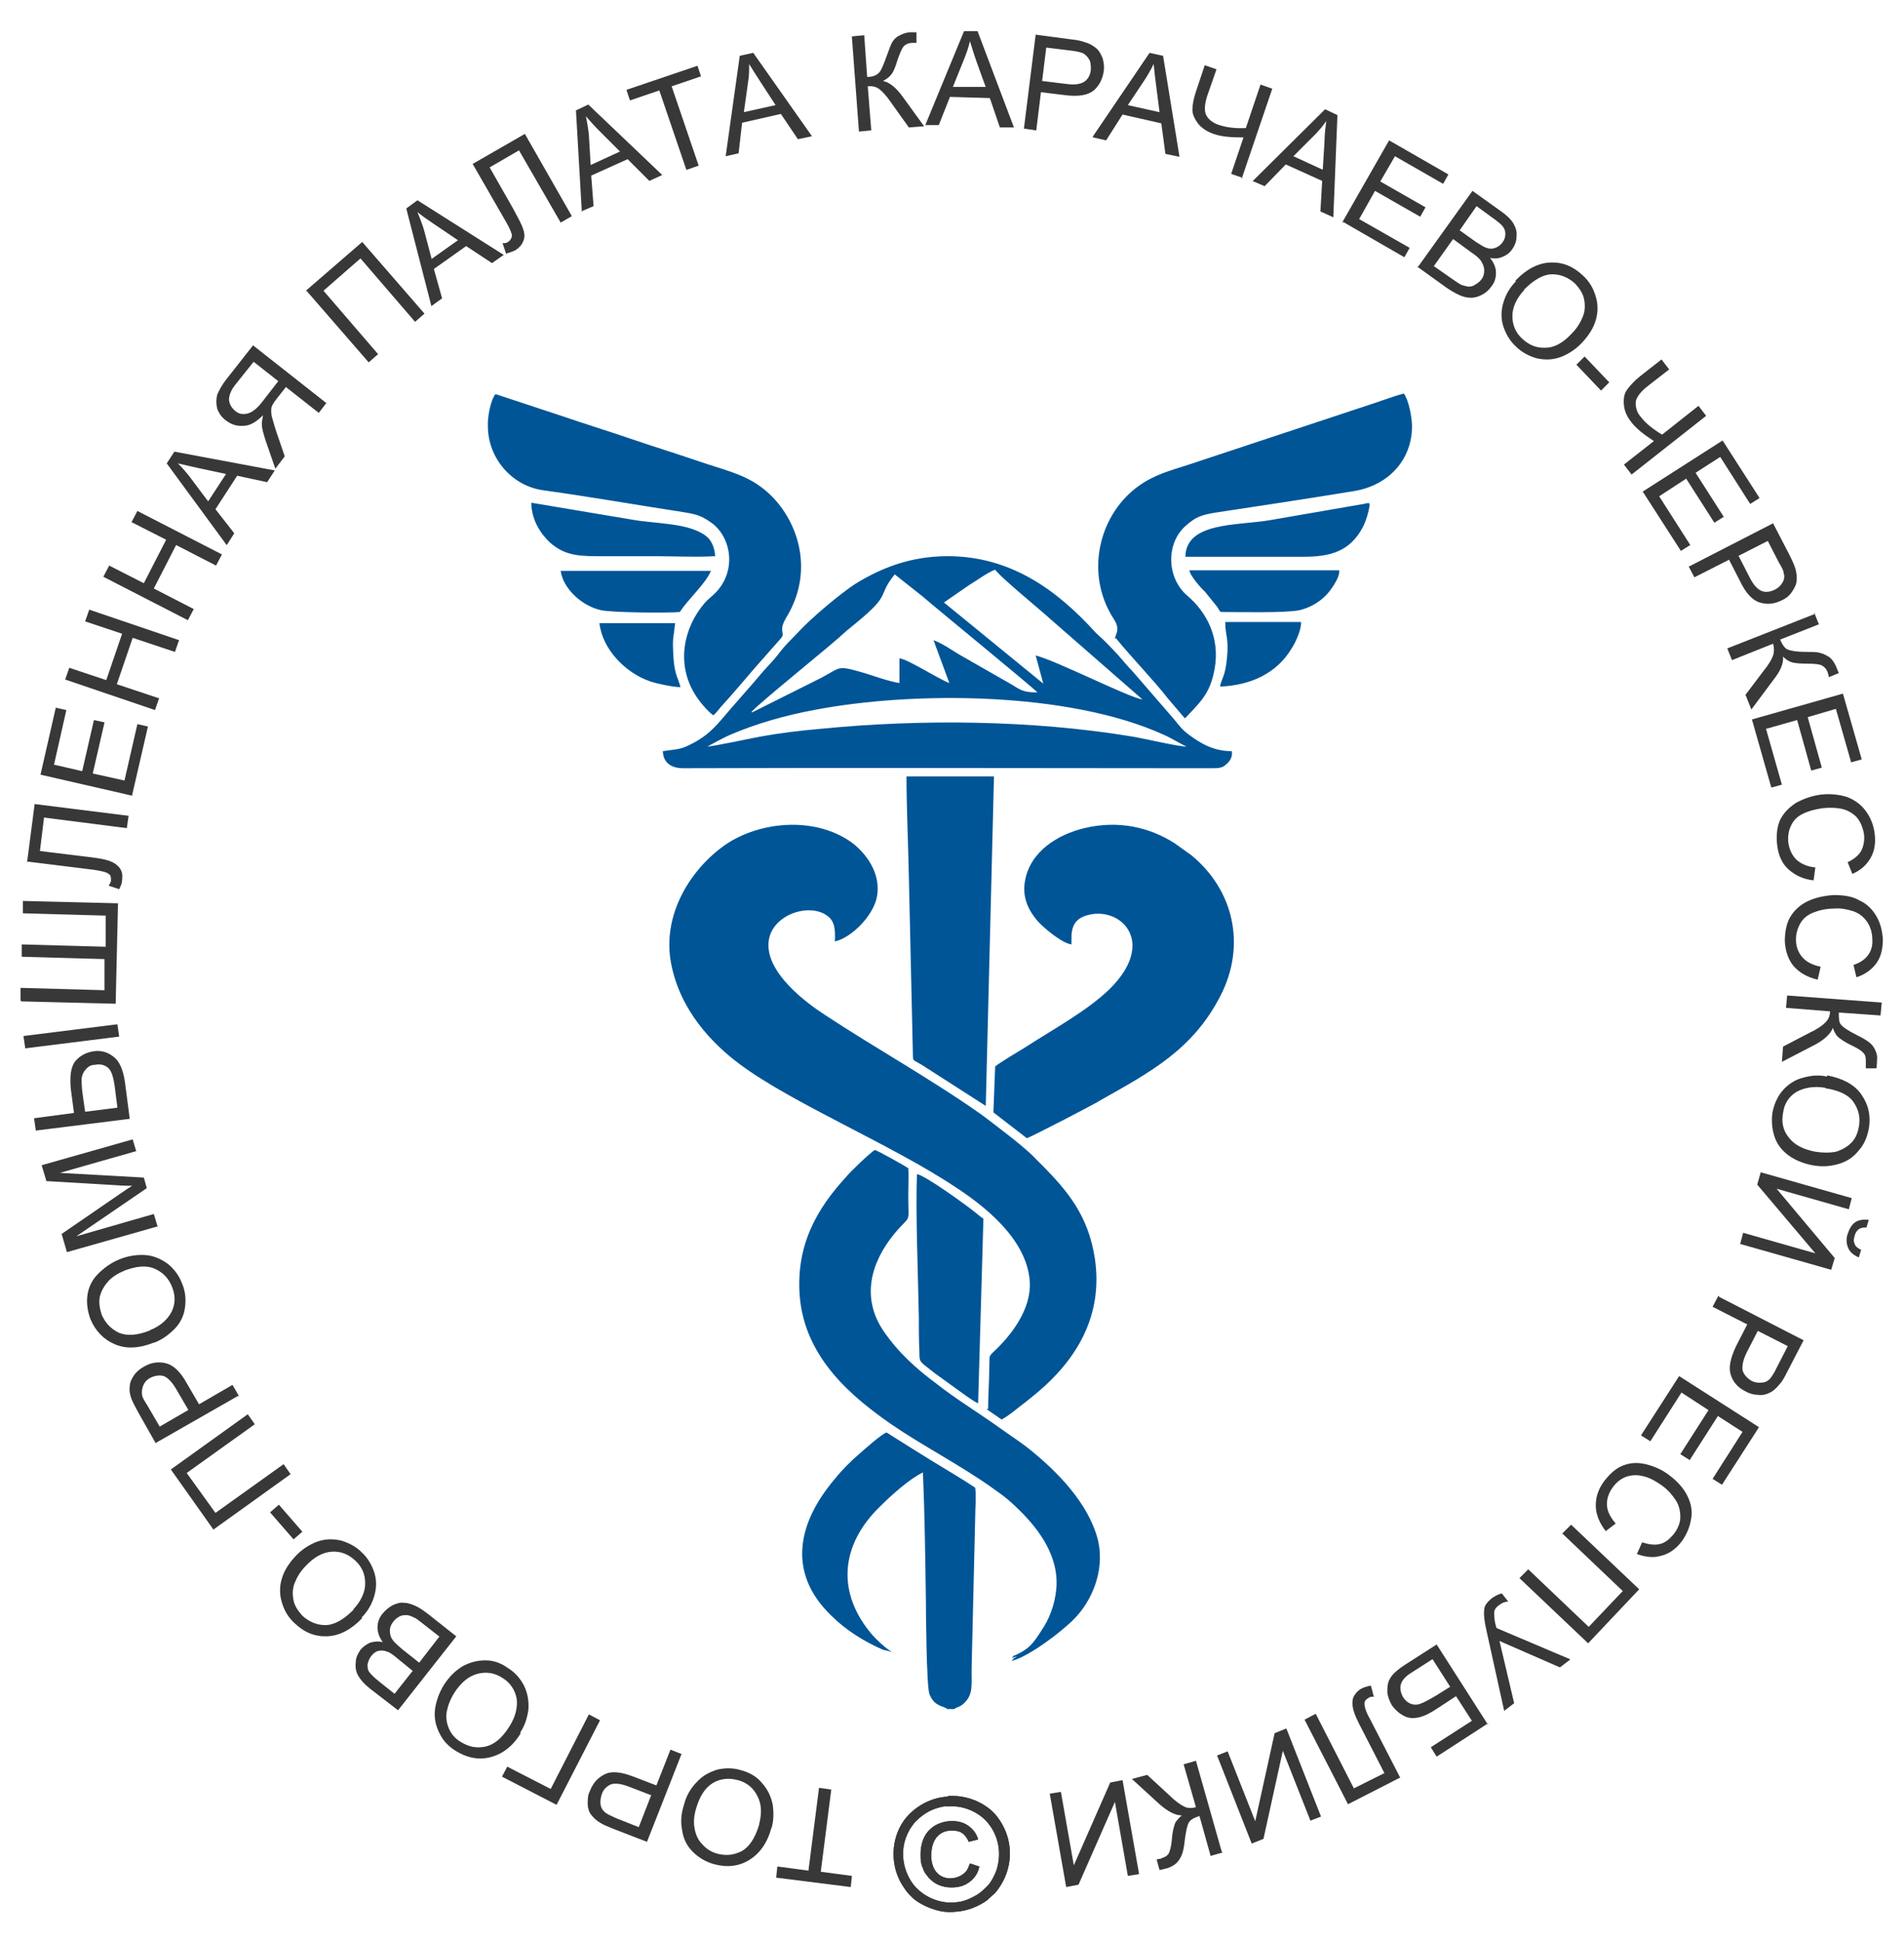 <?xml version="1.0" encoding="UTF-8"?> <svg xmlns="http://www.w3.org/2000/svg" xmlns:xlink="http://www.w3.org/1999/xlink" id="Layer_1" version="1.1" viewBox="0 0 324.3 330.6"><defs><style> .st0, .st1 { fill: #383838; } .st2 { fill: none; } .st3 { fill: #005597; } .st3, .st1 { fill-rule: evenodd; } .st4 { clip-path: url(#clippath); } </style><clipPath id="clippath"><rect class="st2" x="-258.8" y="-132.4" width="841.9" height="595.3"></rect></clipPath></defs><g class="st4"><path class="st3" d="M160.8,102.6l16.9,13.8-1.3-4.8c3.8,1,15.7,7.1,18.2,7.5l-15.7-13.7c-1.5-1.4-8.5-7.1-9.4-8.4-1.2.4-3.2,1.9-4.4,2.6l-4.2,2.9ZM120.5,127.1c1,0,7.4-1.4,9.1-1.7,3.3-.6,6.7-1,10.1-1.3,17.2-1.7,36.1-1.5,53.1,1.3,1.9.3,8.2,1.8,9.3,1.7-.8-.3-2.7-1.5-3.9-2-16-7.3-42.5-7.5-59.6-4.2-4.8.9-9.8,2.3-14.2,4.2-1,.4-3.5,1.8-3.9,2ZM128.1,121.3l11.8-5.9c3.2-1.7,2.7-2.1,6.3-1.1,2.2.6,5,1.7,7,2v-4.2c1.4.1,6.6,3.5,8.5,4.2l-2.7-7.3c1.4.5,3,1.6,4.3,2.4l8.4,4.8c2,1.1,2.2,1.7,5,1.7-.8-.9-17.7-14.7-19.5-16.3l-4.8-3.8c-3.1,3.8-.4,3.2-6.5,8.2-.6.5-1.2,1-1.7,1.4-3,2.8-14.2,11.7-16.2,13.8ZM208.7,106.1c0,2.1.6,2.5.3,5.8-.3,3.3-.9,3.5-1.2,5,5.3-.2,9.7-2.3,12.2-6.5.6-.9,1.7-3.2,1.6-4.5h-12.9ZM115.9,117c-.3-1.4-1-2-1.2-5.1-.2-3.5,0-3.1.3-5.8h-12.9c.5,4.5,4.5,8.5,8.6,9.9,1.1.4,4,1,5.2,1ZM115.8,104.2c1.4-2.2,4.3-4.7,5.3-7h-25.6c.4,3,3.6,6,6.9,6.7,1.9.4,11.3.5,13.4.3ZM208,104.2c2.9,0,10.9.2,13.3-.3,1.8-.4,3.4-1.4,4.4-2.4.6-.5,2.6-3.1,2.4-4.4h-25.5c0,.8,2,3.1,2.6,3.6l2.1,2.6c.1.1.2.3.3.5.3.4.1.3.5.4ZM201.9,94.8c6.7,0,13.4,0,20.1,0,4.6,0,7.9-.9,10.1-5,.5-.9,1.1-2.8,1.2-4-.1,0,.1-.3-1,0l-16.2,2.8c-5.5.9-14.1.3-14.2,6.2ZM121.8,94.8c0-1.5-.7-2.9-1.5-3.5-2.9-2.3-8.6-2.1-12.5-2.8l-17.3-2.9c0,3.1,1.8,5.5,3.2,6.8,2.2,1.9,4.2,2.3,7.8,2.3h10.1c3.2,0,7,.2,10.1,0ZM166.6,238.9l.9-31.4c-.5-.3-.9-.7-1.3-1-2-1.6-8.4-6.2-10-6.6-.3,5.7.2,18,.3,24.3,0,2,0,4,.1,6,0,1.9,0,1.5,2.6,3.6l5.4,3.9c.6.4,1.3.9,1.9,1.2ZM161.2,291h1.3c.6-.4,1.1-.4,1.7-1,1.7-1.6,1.2-3.3,1.3-6.4l.6-25.3c0-1.5.2-3.5,0-5-2.4-1.6-5-3.1-7.6-4.7-2.6-1.6-5.1-3.2-7.5-4.7-.9.3-3.9,3-4.7,3.7-1.3,1.1-3,2.8-4.1,4.2-6.3,7.4-8.2,15.9-.7,23.2,2.5,2.5,5.5,4.4,8.9,5.9l.9.2s0,0,0,0l.7.2c-.9-.4-2.9-2.3-3.4-2.9-6.2-7.2-5.5-15.4,1.4-22,1.8-1.8,4.9-4.6,7.2-5.7.3,7.1.4,14.5.5,21.6,0,1.9.1,14.8.6,16.1.7,1.9,1.9,2,3,2.5ZM167.9,188.3l1.4-56.1h-14.9c0,5.6.3,11.4.4,17l.7,30.8c0,.7.4.6,1.8,1.5l10.6,6.8ZM121.5,121.8c.7-.6,1.1-1.3,1.7-1.9,1.4-1.5,3.9-4.5,5.3-6.1l4.5-5.1c.5-.6.3-.7.2-1.5,0-1,.7-2,1.1-2.7,4.8-8.6.8-17.6-4.7-21.6-3.1-2.3-6.7-3-10.7-4.4-3.8-1.3-7.7-2.5-11.5-3.8-3.8-1.3-7.7-2.5-11.5-3.8l-11.5-3.8c-.8.9-1.4,3.9-1.3,5.5,0,5.3,4,10.2,9.6,10.9,7.9,1.1,15.9,2.5,23.7,3.7,2.5.4,3.2.7,4.9,1.9,3.3,2.5,4.2,8.2.5,11.9-.6.6-1.3,1.1-1.8,1.7-3.6,4.2-4.8,10.3-1.7,15.4.7,1.2,2.2,3,3.2,3.7ZM190.1,108.7c2.5,3.1,6.4,7.1,8.8,10.2l2.9,3.4c.3-.2.6-.6.8-.8,2.2-2.3,3.6-3.8,4.3-7.7.9-5.3-1.4-9.6-4.7-12.4-3.5-3-3.7-9-.1-12,1.5-1.3,2.4-1.7,4.8-2.1,7.9-1.2,15.9-2.4,23.8-3.7,5.9-1,9.8-5.4,9.8-11,0-1.6-.6-4.6-1.4-5.6-1.5.4-3.1,1-4.6,1.5l-32,10.6c-3.4,1.1-5.8,1.7-8.5,3.6-6.6,4.7-9,14.1-5,21.5.3.6.8,1.3,1.1,1.9.5,1.3,0,1.7-.2,2.6ZM172.4,282.3l.8-.3c-.4.3-.6.4-.9.8,2.9-.7,8.6-5,10.8-7.3,2.6-2.7,5.2-7.8,3.9-13.3-1.6-6.3-7-11.7-11.6-15.4-1.6-1.3-3.5-2.5-5.3-3.8-3.5-2.5-7.3-4.8-10.6-7.4-3.5-2.6-6.6-5.4-9.1-9.1-3.7-5.6-2.1-11.5,1.9-16.4,3-3.6,2.4-1.3,2.4-6.7,0-1.2.1-3.5,0-4.5-.6-.4-5.2-3-5.7-3.1-.7.4-4.2,3.7-4.8,4.5-5.1,5.5-8.6,11.7-8,20.2.8,10.9,9.3,17.6,15.6,22,5.4,3.7,12,7.1,17.3,10.9,2.3,1.6,3.2,2.4,5.1,4.3,2.5,2.6,6.3,7.2,5.7,13-.3,2.7-1.2,5-2.5,6.9-1.4,2.2-2.1,3.1-4.2,4.1l-.5.2s0,0,0,0c-.2.1,0,0-.2.2ZM182.5,160.9c0-1.9-.3-4.3,2.8-5.1,5.6-1.5,11.8,4.6,3.7,12.6-3.8,3.7-9.7,6.9-14.5,10-1,.6-4.5,2.7-5,3.2l-.3,7.8,5.7,4.4c.7-.2,12.1-6.1,12.6-6.5,8.5-4.8,15.7-8.6,20.4-17.8,4.4-8.6,2.2-18-5-23.9l-2.8-2c-4.2-2.7-9.5-4-15.4-2.6-4.6,1.1-9.2,4-10.1,8.9-.6,3.1.8,5.4,2.2,7,.8.9,4,3.7,5.7,3.9ZM168,239.9l2.6,1.8c1.1-.6,2.2-1.5,3.2-2.3,1.1-.8,2-1.6,3-2.4,6.5-5.5,11.1-12.9,9.7-22.6-1.1-7.5-4.8-11.7-8.8-15.8-.5-.5-.8-.8-1.4-1.4-1.5-1.7-7.5-6.2-9.1-7.4-8.8-6.2-17.9-11.2-26.7-17-3.1-2-10-7.1-9.6-12.3.2-2.9,2.8-4.9,5.6-5.4,1.7-.3,3.4,0,4.5.9,1.2.9,1.3,2.4,1.2,4.3,2.7-.6,6.3-4.1,7.1-7.3,1-4.4-2.1-8-4.3-9.6-6.5-4.6-16.3-3.5-22.1.9-5.7,4.3-10.1,11.8-8.6,19.7,1.5,8,7,13.7,11.7,17.2,9,6.7,25.9,13.7,36.7,20.9,4.6,3,12.2,8.7,12.7,16.1.3,4.8-3.3,9.3-6.1,11.9-1,1-.7.6-.8,2.8,0,2.3-.2,4.7-.2,7ZM112.9,127.8c0,2.1,1.5,3,3.4,3,27.8-.1,55.8,0,83.7,0s4.3,0,6.4,0c1.1,0,1.8,0,2.5-.7.5-.4,1.1-1.2.9-2.2-3.2,0-5.4-1.4-7.3-2.8-1.1-.8-1.7-1.6-2.5-2.6l-7.1-8.2c-.8-.8-1.6-1.8-2.4-2.7-1.4-1.5-.9-1-2.5-2.6-.5-.5-.9-.8-1.3-1.2-6.6-7.3-14.5-13.1-25.3-13.1-6.3,0-11.3,2-15.7,4.7-2.6,1.7-7.5,5.8-9.7,8.2-1.5,1.6-2,1.9-3.6,4-.8,1-1.6,1.8-2.4,2.7-2,2.4-5,5.7-7.1,8.2-1.7,2-3.2,3.3-5.8,4.5-1.5.7-2.4.6-4.2.9Z"></path><path class="st0" d="M194,319.1l-1.9.3-2.2-12.6-6.2,14.1-2.1.4-2.8-15.9,1.9-.3,2.2,12.5,6.2-14.1,2.1-.4,2.8,15.9ZM208.3,315.4l-2.1.6-1.9-6.8c-.9.3-1.5.6-1.8,1.1-.3.5-.5,1.5-.7,3-.1,1.1-.3,2-.5,2.5-.2.5-.5,1-.9,1.4-.4.4-1,.7-1.6.9-.8.2-1.2.3-1.3.3l-.5-1.8c0,0,.2,0,.4-.1.2,0,.4,0,.4-.1.7-.2,1.1-.5,1.3-.9.2-.4.4-1.2.5-2.3.1-1.5.4-2.4.6-2.9.3-.4.6-.8,1.1-1.2-1.1,0-2.3-.6-3.8-1.9l-4.7-4.3,2.6-.7,3.8,3.5c1,1,1.9,1.6,2.5,1.9.6.3,1.3.3,2,.1l-2.1-7.3,2.1-.6,4.4,15.5ZM225,309.3l-1.8.7-4.7-11.9-3.3,15-2,.8-5.9-15,1.8-.7,4.7,11.9,3.3-15,2-.8,5.9,15ZM238.6,302.6l-9,4.6-7.4-14.4,1.9-1,6.5,12.7,5.2-2.6-3.8-7.4c-.8-1.5-1.3-2.6-1.5-3.4-.2-.8-.2-1.5,0-2.1.3-.6.7-1.1,1.4-1.5.4-.2,1-.4,1.6-.5l.5,1.9c-.4,0-.7,0-.9.2-.4.2-.7.5-.7,1,0,.4.2,1.3.9,2.5l5.2,10.1ZM244,282.5l-3.6,2.3c-1,.6-1.6,1.3-1.8,2-.2.7,0,1.5.4,2.2.4.6.8.9,1.3,1.1.5.2,1.1.2,1.6,0,.6-.2,1.5-.7,2.7-1.4l2.4-1.5-3-4.7ZM253.5,293.4l-8.8,5.7-1-1.6,7-4.5-2.7-4.2-3.2,2.1c-1.2.8-2.2,1.3-3.1,1.5-.9.2-1.7.2-2.5-.2-.8-.4-1.5-1-2.1-1.8-.4-.7-.7-1.4-.8-2.2,0-.8,0-1.6.4-2.3.4-.8,1.3-1.6,2.7-2.5l5.3-3.4,8.7,13.6ZM267.4,282.6l-1.7,1.3-10.3-4.5,2.5,10.6-1.7,1.3-3-13.6c-.4-1.7-.5-2.9-.4-3.6,0-.7.5-1.3,1.2-1.9.4-.3,1-.7,1.8-.9l1.1,1.4c-.7,0-1.2.3-1.7.7-.4.3-.7.7-.7,1.2,0,.5,0,1.4.4,2.6l12.5,5.3ZM279.2,270.6l-8.7,9.2-11.7-11.1,1.5-1.5,10.3,9.8,5.8-6.1-10.3-9.8,1.5-1.5,11.7,11.1ZM275.2,259.4l-1.7,1.3c-1.1-1.4-1.7-2.9-1.7-4.4,0-1.5.5-2.9,1.5-4.2,1.1-1.4,2.2-2.3,3.5-2.7,1.2-.4,2.5-.4,3.9,0,1.4.4,2.7,1,3.9,2,1.3,1,2.3,2.2,2.9,3.5.6,1.3.8,2.6.5,3.9-.2,1.3-.8,2.6-1.6,3.7-1,1.3-2.2,2.1-3.5,2.4-1.3.4-2.7.2-4.1-.3l.9-2c1.2.4,2.2.5,3,.3.9-.2,1.6-.8,2.3-1.6.8-1,1.2-2,1.2-3,0-1-.2-2-.8-2.9-.6-.9-1.3-1.7-2.1-2.3-1.1-.8-2.1-1.4-3.2-1.7-1.1-.3-2-.3-3,0-.9.3-1.7.9-2.3,1.7-.7.9-1.1,1.9-1.1,3,0,1.1.5,2.1,1.4,3.2ZM286,234.3l13.6,8.7-6.3,9.8-1.6-1,5.1-8-4.2-2.7-4.8,7.5-1.6-1,4.8-7.5-4.6-3-5.3,8.3-1.6-1,6.5-10.1ZM299.4,226.6l-1.9,3.7c-.6,1.2-.8,2.2-.7,3,.2.7.7,1.3,1.5,1.8.6.3,1.2.4,1.8.3.6,0,1.1-.3,1.5-.8.2-.3.6-.8,1-1.7l1.9-3.7-5.1-2.6ZM292.8,220.8l14.4,7.4-2.8,5.4c-.5,1-.9,1.7-1.3,2.1-.5.6-1,1.1-1.6,1.4-.6.3-1.2.5-2,.4-.7,0-1.5-.2-2.2-.6-1.2-.6-2.1-1.5-2.5-2.8-.4-1.2-.1-2.8.9-4.9l1.9-3.7-5.9-3,1-1.9ZM317,212.8l-.4,1.3c-.9-.4-1.5-.9-1.8-1.6-.3-.7-.4-1.5-.1-2.4.3-.9.7-1.6,1.3-2,.6-.4,1.4-.5,2.3-.4l-.4,1.3c-.5,0-.9,0-1.3.3-.3.2-.6.6-.7,1.1-.2.6-.2,1,0,1.4.1.4.5.7.9.9ZM315.4,204l-.5,1.9-12.3-3.5,9.9,11.8-.6,2-15.5-4.4.5-1.9,12.3,3.5-9.9-11.7.6-2.1,15.5,4.4ZM310.8,185.2c-1.9-.3-3.5,0-4.8.7-1.3.8-2.1,2-2.3,3.6-.3,1.6,0,3,1,4.2.9,1.2,2.4,2,4.5,2.4,1.3.2,2.5.2,3.5,0,1-.3,1.9-.8,2.6-1.5.7-.7,1.1-1.6,1.3-2.7.3-1.5,0-2.9-.8-4.1-.8-1.3-2.4-2.1-4.8-2.5ZM311.2,183.1c2.6.5,4.6,1.5,5.8,3.2,1.2,1.7,1.7,3.6,1.3,5.9-.3,1.5-.8,2.7-1.8,3.8-.9,1.1-2,1.8-3.4,2.2-1.4.4-2.8.5-4.4.2-1.6-.3-3-.9-4.1-1.7-1.2-.9-2-2-2.4-3.3-.4-1.3-.5-2.7-.3-4,.3-1.5.9-2.8,1.8-3.8.9-1,2.1-1.8,3.4-2.1,1.4-.4,2.7-.5,4.1-.2ZM320.5,170.8l-.2,2.1-7.1-.5c0,1,0,1.7.4,2.1.3.4,1.2,1,2.6,1.7,1,.5,1.7.9,2.2,1.3.4.3.8.8,1,1.3.3.6.4,1.2.3,1.8,0,.8-.1,1.3-.1,1.3h-1.8c0-.2,0-.4,0-.6,0-.2,0-.4,0-.4,0-.7,0-1.2-.4-1.6-.3-.4-1-.8-2-1.3-1.3-.6-2.1-1.2-2.5-1.6-.3-.4-.6-.9-.7-1.4-.4,1-1.4,2-3.1,2.9l-5.6,2.9.2-2.6,4.6-2.4c1.3-.6,2.1-1.2,2.6-1.7.5-.5.8-1.1.8-1.9l-7.5-.6.2-2.1,16.1,1.2ZM310.1,164.6l-.5,2.2c-1.8-.4-3.1-1.2-4.1-2.3-.9-1.1-1.4-2.5-1.5-4.2,0-1.7.3-3.2,1-4.3.7-1.1,1.7-2,3-2.6,1.3-.6,2.8-.9,4.3-1,1.7,0,3.2.2,4.4.9,1.3.6,2.2,1.5,2.9,2.7.7,1.2,1,2.5,1.1,3.9,0,1.6-.3,3-1.1,4.1-.8,1.1-1.9,1.9-3.4,2.4l-.5-2.1c1.2-.4,2-1,2.5-1.7.5-.7.8-1.6.7-2.7,0-1.2-.4-2.3-1-3.1-.6-.8-1.4-1.4-2.4-1.7-1-.3-2-.5-3.1-.4-1.4,0-2.6.3-3.6.7-1,.4-1.8,1.1-2.2,1.9-.5.9-.7,1.8-.7,2.7,0,1.2.4,2.2,1.1,3,.7.8,1.7,1.3,3.1,1.6ZM309.2,147.7l-.3,2.2c-1.8-.2-3.2-.9-4.3-1.9-1.1-1-1.7-2.4-1.9-4.1-.2-1.7,0-3.2.5-4.3.6-1.2,1.5-2.1,2.7-2.9,1.3-.7,2.7-1.2,4.2-1.4,1.7-.2,3.2,0,4.5.4,1.3.5,2.4,1.3,3.2,2.4.8,1.1,1.3,2.3,1.5,3.8.2,1.6,0,3-.7,4.2-.7,1.2-1.7,2.1-3.1,2.7l-.8-2c1.1-.5,1.9-1.2,2.3-1.9.4-.8.6-1.7.5-2.8-.2-1.2-.6-2.2-1.3-3-.7-.7-1.6-1.2-2.6-1.4-1-.2-2.1-.2-3.1-.1-1.4.2-2.5.5-3.5,1-1,.5-1.6,1.2-2,2.1-.4.9-.5,1.8-.4,2.8.2,1.2.6,2.1,1.4,2.9.8.7,1.9,1.2,3.3,1.3ZM298.4,122.5l15.5-4.4,3.2,11.2-1.8.5-2.6-9.1-4.8,1.4,2.4,8.6-1.8.5-2.4-8.6-5.3,1.5,2.7,9.5-1.8.5-3.3-11.6ZM309,104.3l.8,2-6.6,2.6c.4.9.8,1.5,1.3,1.7.5.2,1.5.4,3.1.4,1.2,0,2,0,2.5.2.5.1,1,.4,1.5.7.5.4.8.9,1.1,1.5.3.8.5,1.2.5,1.2l-1.7.7c0,0,0-.2-.1-.4,0-.2-.1-.4-.1-.4-.2-.6-.6-1-1-1.2-.4-.2-1.2-.3-2.4-.3-1.5,0-2.4-.1-2.9-.3-.5-.2-.9-.5-1.3-.9.1,1.1-.4,2.4-1.6,3.9l-3.8,5.1-1-2.5,3.1-4.1c.9-1.1,1.4-2,1.6-2.6.2-.6.2-1.3,0-2l-7,2.8-.8-2,15-5.9ZM296.1,94.6l1.9,3.7c.6,1.2,1.3,2,2,2.3.7.3,1.5.2,2.3-.2.6-.3,1-.7,1.3-1.2.3-.5.4-1.1.2-1.6,0-.4-.3-1-.8-1.8l-1.9-3.7-5.1,2.6ZM287.6,96.5l14.4-7.4,2.8,5.4c.5,1,.8,1.7,1,2.3.2.8.3,1.5.2,2.1,0,.6-.4,1.3-.8,1.9-.4.6-1,1.1-1.7,1.4-1.2.6-2.4.8-3.7.4-1.2-.3-2.4-1.5-3.4-3.6l-1.9-3.7-5.9,3-1-1.9ZM279.8,83.7l13.6-8.7,6.3,9.8-1.6,1-5.1-8-4.2,2.7,4.8,7.5-1.6,1-4.8-7.5-4.6,3,5.3,8.3-1.6,1-6.5-10.1ZM277.9,80.8l-1.3-1.7,5.1-4c-1.7-1.1-3.1-2.2-3.9-3.3-.7-.9-1.1-1.8-1.2-2.8-.1-1,0-1.9.5-2.6.5-.7,1.2-1.5,2.2-2.3l3.7-2.9,1.3,1.7-3.6,2.8c-1.4,1.1-2.1,2.1-2.1,2.9,0,.8.2,1.6.8,2.3.9,1.2,2.2,2.2,3.7,3.1l6.2-4.9,1.3,1.7-12.7,10ZM268.5,62.1l1.4-1.4,4.2,4.4-1.4,1.4-4.2-4.4ZM259.6,49.4c-1.3,1.4-2,2.9-2,4.4,0,1.5.5,2.8,1.7,3.9,1.2,1.1,2.5,1.6,4,1.5,1.5,0,3-.9,4.4-2.4.9-.9,1.5-1.9,1.9-2.9.4-1,.4-2,.2-3-.2-1-.8-1.8-1.5-2.6-1.1-1-2.4-1.6-3.9-1.6-1.5,0-3.1.9-4.8,2.6ZM258.1,47.8c1.8-1.9,3.8-3,5.9-3.1,2.1-.1,3.9.6,5.6,2.2,1.1,1,1.8,2.2,2.2,3.6.4,1.3.4,2.7,0,4-.4,1.4-1.2,2.6-2.3,3.8-1.1,1.2-2.4,2-3.7,2.5-1.4.5-2.7.5-4.1.2-1.3-.4-2.5-1-3.5-2-1.1-1-1.8-2.3-2.2-3.6-.4-1.4-.3-2.7.1-4,.4-1.3,1.1-2.5,2.1-3.5ZM244.2,45.3l3.3,2.3c.6.4,1,.7,1.2.8.4.2.9.3,1.3.4.4,0,.8,0,1.2-.3.4-.2.8-.5,1.1-.9.4-.5.5-1,.5-1.6,0-.5-.2-1-.5-1.5-.3-.5-.9-1-1.8-1.6l-3-2.2-3.2,4.5ZM248.6,39.2l2.8,2c.8.5,1.4.9,1.8,1,.5.2,1,.2,1.5,0s.8-.4,1.2-.9c.3-.4.5-.9.5-1.4,0-.5-.1-.9-.4-1.3-.3-.4-.9-.9-1.9-1.6l-2.6-1.9-2.8,4ZM241.4,45.6l9.4-13.1,4.9,3.5c1,.7,1.7,1.4,2.1,2.1.4.7.6,1.4.5,2.2,0,.8-.3,1.5-.7,2.1-.4.6-.9,1-1.6,1.3-.7.3-1.4.4-2.2.2.6.8,1,1.6,1,2.5,0,.9-.2,1.7-.8,2.4-.4.6-1,1.1-1.6,1.4-.6.3-1.2.5-1.8.5-.6,0-1.2-.1-1.9-.4-.7-.3-1.4-.7-2.3-1.3l-5-3.6ZM228.6,37.9l8-14,10.1,5.8-.9,1.6-8.2-4.7-2.5,4.3,7.7,4.4-.9,1.6-7.7-4.4-2.7,4.8,8.6,4.9-.9,1.6-10.4-6ZM220.3,26.6l5,2.3.3-4.8c0-1.4.2-2.6.3-3.5-.6.9-1.3,1.7-2.1,2.5l-3.6,3.6ZM213.4,30.8l12.3-12.2,2.1,1-.7,17.4-2.2-1,.3-5.2-6.2-2.8-3.6,3.7-2.1-.9ZM211.7,30.3l-2-.7,2.1-6.2c-2,0-3.7-.1-5.1-.6-1.1-.4-1.9-.9-2.6-1.7-.6-.8-1-1.6-1-2.4,0-.9.2-1.9.6-3.1l1.5-4.5,2,.7-1.5,4.3c-.6,1.7-.6,2.9-.2,3.6.4.7,1.1,1.2,1.9,1.5,1.4.5,3,.7,4.8.6l2.5-7.4,2,.7-5.2,15.3ZM192.1,17.9l5.4,1.2-.6-4.7c-.2-1.4-.3-2.6-.4-3.5-.5,1-1,1.9-1.6,2.8l-2.8,4.2ZM186.1,23.3l9.7-14.3,2.3.5,2.8,17.2-2.4-.5-.7-5.2-6.6-1.5-2.8,4.4-2.2-.5ZM177.6,13.8l4.1.5c1.4.2,2.4,0,3-.4.6-.4,1-1.1,1.1-2,0-.7,0-1.3-.3-1.8-.3-.5-.7-.9-1.2-1.1-.3-.1-1-.3-2-.4l-4.1-.5-.7,5.7ZM174.4,21.9l2-16,6,.8c1.1.1,1.9.3,2.4.5.8.2,1.4.6,1.9,1,.5.4.8,1,1.1,1.7.2.7.3,1.4.2,2.2-.2,1.4-.8,2.5-1.7,3.3-1,.8-2.6,1.1-4.9.8l-4.1-.5-.8,6.5-2.1-.3ZM162.4,14.8h5.5c0,.1-1.6-4.4-1.6-4.4-.5-1.4-.8-2.5-1.1-3.4-.2,1-.6,2.1-1,3.1l-1.9,4.7ZM157.6,21.3l6.6-16h2.3c0,0,6.2,16.4,6.2,16.4h-2.4c0,0-1.7-5-1.7-5l-6.8-.2-1.9,4.8h-2.3ZM145.1,6.2l2.1-.2.5,7.1c1,0,1.6-.3,2-.7.4-.4.8-1.4,1.3-2.8.4-1.1.7-1.9.9-2.3.3-.5.6-.9,1.2-1.2.5-.3,1.1-.5,1.7-.6.8,0,1.3,0,1.3,0v1.8c0,0,0,0-.3,0-.2,0-.4,0-.4,0-.7,0-1.2.3-1.5.6-.3.4-.6,1.1-1,2.2-.4,1.4-.8,2.3-1.2,2.7-.3.4-.8.7-1.3,1,1.1.2,2.2,1.1,3.3,2.6l3.7,5.1-2.6.2-3-4.2c-.8-1.2-1.5-1.9-2-2.3-.5-.4-1.2-.6-2-.5l.6,7.5-2.1.2-1.2-16.1ZM126.7,19.1l5.4-1.2-2.6-4c-.8-1.2-1.4-2.2-1.9-3,0,1.1,0,2.1-.2,3.2l-.7,5ZM123.6,26.6l2.4-17.1,2.3-.5,10,14.2-2.4.5-2.9-4.3-6.6,1.5-.6,5.2-2.2.5ZM116.9,28.9l-4.6-13.5-5,1.7-.6-1.8,12.1-4.1.6,1.8-5,1.7,4.6,13.5-2,.7ZM100.6,28.1l5-2.3-3.4-3.4c-1-1-1.8-1.9-2.4-2.6.2,1,.4,2.1.5,3.2l.3,5ZM99.1,36.1l-1-17.3,2.1-1,12.6,12-2.2,1-3.7-3.7-6.2,2.8.4,5.2-2.1.9ZM80.7,27.8l8.7-5,8,14-1.9,1.1-7.1-12.3-5,2.9,4.1,7.2c.8,1.5,1.4,2.6,1.6,3.3.3.8.3,1.5,0,2.1-.2.6-.7,1.1-1.3,1.5-.4.2-1,.4-1.6.6l-.6-1.8c.4,0,.7,0,.9-.2.4-.2.6-.6.7-1,0-.4-.3-1.2-1-2.4l-5.7-9.9ZM73.5,44.1l4.5-3.2-4-2.7c-1.2-.8-2.2-1.5-2.9-2.1.4,1,.8,2,1.1,3l1.3,4.9ZM73.5,52.2l-4.3-16.7,1.9-1.4,14.7,9.3-2,1.4-4.4-2.9-5.5,3.9,1.4,5-1.8,1.3ZM52.1,49.5l9.6-8.3,10.6,12.2-1.6,1.4-9.3-10.8-6.3,5.5,9.3,10.8-1.6,1.4-10.6-12.2ZM47.4,64.9l-2.8,3.6c-.6.8-1.2,1.3-1.7,1.6-.5.3-1,.4-1.5.4-.5,0-1-.2-1.4-.6-.6-.5-.9-1.1-1-1.8,0-.7.3-1.6,1-2.5l3.2-4,4.2,3.3ZM55.8,68.8l-12.7-10-4.4,5.6c-.9,1.1-1.4,2.1-1.7,2.8-.2.8-.2,1.6,0,2.4.3.8.8,1.5,1.5,2,.9.7,1.9,1,3,.9,1.1,0,2.2-.7,3.3-1.8-.1.6-.2,1.1-.2,1.5,0,.8.3,1.7.6,2.7l1.7,4.9,1.6-2.1-1.3-3.8c-.4-1.1-.6-2-.8-2.6-.2-.6-.2-1.1-.2-1.5,0-.4.1-.7.3-1,.1-.2.3-.5.7-1l1.5-1.9,5.6,4.4,1.3-1.7ZM35.5,85.3l3-4.6-4.7-1c-1.4-.3-2.6-.6-3.5-.8.8.8,1.5,1.6,2.1,2.4l3,4ZM38.6,92.8l-10.2-13.9,1.3-2,17.1,3.2-1.3,2-5.1-1.1-3.7,5.7,3.2,4.1-1.2,1.9ZM32,105.6l-14.4-7.4,1-1.9,5.9,3,3.8-7.4-5.9-3,1-1.9,14.4,7.4-1,1.9-6.8-3.5-3.8,7.4,6.8,3.5-1,1.9ZM26.4,120.9l-15.3-5.2.7-2,6.3,2.1,2.7-7.9-6.3-2.1.7-2,15.3,5.2-.7,2-7.2-2.4-2.7,7.9,7.2,2.4-.7,2ZM22.6,135.5l-15.7-3.6,2.6-11.4,1.8.4-2.1,9.3,4.8,1.1,2-8.7,1.8.4-2,8.7,5.4,1.2,2.2-9.6,1.8.4-2.7,11.7ZM4.6,146.9l1.3-10,16,2-.3,2.1-14.1-1.8-.7,5.7,8.2,1c1.7.2,2.9.4,3.7.7.8.3,1.3.7,1.7,1.2.4.6.5,1.2.4,2,0,.5-.2,1-.5,1.6l-1.8-.6c.2-.3.4-.6.4-.9,0-.5,0-.9-.4-1.1-.3-.3-1.2-.5-2.5-.7l-11.3-1.4ZM3.5,170.3v-2.1c0,0,14.3.4,14.3.4v-5.3c.1,0-14.1-.4-14.1-.4v-2.1c0,0,14.3.4,14.3.4v-5.3c.1,0-14.1-.4-14.1-.4v-2.1c0,0,16.2.4,16.2.4l-.4,17.1-16.1-.4ZM4.3,178.5l-.3-2.1,16-2,.3,2.1-16,2ZM20,188.6l-.5-3.9c-.2-1.3-.5-2.3-1-2.8-.5-.5-1.3-.8-2.3-.6-.7,0-1.2.3-1.6.8-.4.4-.6.9-.7,1.5,0,.6,0,1.6.2,2.9l.4,2.8,5.5-.7ZM6.1,192.5l-.3-2.1,6.8-.9-.5-3.8c-.3-2.5,0-4.2.8-5.1.8-.9,1.8-1.4,3-1.6,1.2-.2,2.4.1,3.4.9,1,.7,1.7,2.2,2,4.5l.8,6.1-16,2ZM26.9,208.8l-15.5,4.4-.9-3.1,9.9-6.8c.9-.6,1.6-1.1,2.1-1.4-.6,0-1.5,0-2.7-.1l-11.9-.7-.8-2.7,15.5-4.4.6,2-13,3.7,14.3.8.5,1.8-12,8.2,13.2-3.8.6,2ZM25.5,226.5c1.8-.7,3-1.8,3.7-3.1.7-1.4.7-2.8.1-4.3-.6-1.5-1.6-2.5-3-3.1-1.4-.6-3.1-.4-5,.3-1.2.5-2.2,1.1-2.9,1.9-.7.8-1.2,1.7-1.4,2.6-.2,1,0,2,.3,3,.6,1.4,1.5,2.4,2.9,3.1,1.4.6,3.2.5,5.4-.4ZM26.2,228.6c-2.5,1-4.7,1.1-6.6.3-1.9-.8-3.3-2.2-4.2-4.3-.5-1.4-.7-2.8-.5-4.1.2-1.4.8-2.6,1.8-3.6,1-1,2.2-1.9,3.7-2.5,1.5-.6,3-.8,4.4-.7,1.4.1,2.7.7,3.8,1.5,1.1.9,1.9,2,2.4,3.3.6,1.4.7,2.8.5,4.2-.2,1.4-.8,2.6-1.8,3.6-1,1-2.1,1.8-3.4,2.3ZM32.1,240.1l-2.1-3.6c-.7-1.2-1.4-1.9-2.1-2.2-.7-.2-1.5-.1-2.3.3-.6.3-1,.8-1.2,1.3-.2.5-.3,1.1-.2,1.6,0,.4.4,1,.9,1.8l2.1,3.6,5-2.9ZM40.5,237.7l-14,8-3-5.3c-.5-.9-.9-1.7-1.1-2.2-.3-.8-.4-1.5-.3-2.1,0-.7.3-1.3.7-1.9.4-.6,1-1.1,1.7-1.5,1.2-.7,2.4-.9,3.7-.6,1.3.3,2.5,1.4,3.6,3.4l2.1,3.6,5.7-3.3,1.1,1.9ZM36.4,260.5l-7.3-10.3,13.1-9.4,1.2,1.7-11.6,8.3,4.9,6.8,11.6-8.3,1.2,1.7-13.1,9.4ZM51.5,260.8l-1.5,1.3-4-4.6,1.5-1.3,4,4.6ZM60.2,274c1.3-1.4,2-2.9,2-4.4,0-1.5-.5-2.8-1.7-3.9-1.2-1.1-2.5-1.6-4-1.5-1.5.1-3,.9-4.4,2.4-.9.9-1.5,1.9-1.9,2.9-.4,1-.4,2-.2,3,.2,1,.8,1.8,1.5,2.6,1.1,1,2.4,1.6,3.9,1.6,1.5,0,3.1-.9,4.8-2.6ZM61.7,275.5c-1.8,1.9-3.8,3-5.9,3.1-2.1.1-3.9-.6-5.6-2.2-1.1-1-1.8-2.2-2.2-3.6-.4-1.3-.4-2.7,0-4,.4-1.4,1.2-2.6,2.3-3.8,1.1-1.2,2.4-2,3.7-2.5,1.4-.5,2.7-.5,4.1-.2,1.3.4,2.5,1,3.5,2,1.1,1,1.8,2.3,2.2,3.6.4,1.4.3,2.7-.1,4-.4,1.3-1.1,2.5-2.1,3.5ZM74.9,278.7l-3.2-2.5c-.5-.4-.9-.7-1.2-.8-.4-.2-.9-.4-1.2-.4-.4,0-.8,0-1.2.2-.4.2-.8.5-1.1.9-.4.5-.6,1-.6,1.5,0,.5.1,1.1.4,1.5.3.5.9,1,1.7,1.7l2.9,2.3,3.4-4.4ZM70.3,284.5l-2.7-2.2c-.7-.6-1.3-1-1.7-1.1-.5-.2-1-.2-1.5-.1-.4.1-.8.4-1.2.9-.3.4-.5.9-.6,1.4,0,.5,0,.9.3,1.3.3.4.9,1,1.8,1.7l2.5,2,3-3.8ZM77.8,278.5l-10,12.7-4.8-3.7c-1-.8-1.6-1.5-2-2.2-.4-.7-.5-1.5-.4-2.3,0-.8.4-1.5.8-2.1.4-.5,1-.9,1.6-1.2.7-.2,1.4-.3,2.2-.1-.6-.8-.9-1.7-.9-2.5,0-.9.3-1.7.9-2.4.5-.6,1-1,1.7-1.4.7-.3,1.3-.5,1.9-.4.6,0,1.2.2,1.9.5.7.3,1.4.8,2.2,1.4l4.8,3.8ZM86.8,293.9c1-1.6,1.4-3.2,1.2-4.7-.3-1.5-1.1-2.7-2.4-3.5-1.4-.9-2.8-1.1-4.3-.7-1.5.4-2.8,1.5-3.9,3.2-.7,1.1-1.1,2.2-1.3,3.2-.2,1.1,0,2.1.4,3,.4.9,1.1,1.7,2,2.2,1.3.8,2.6,1.1,4.1.8,1.5-.3,2.9-1.4,4.2-3.5ZM88.7,295.1c-1.4,2.3-3.2,3.6-5.2,4.1-2,.5-4,.1-5.9-1.1-1.3-.8-2.2-1.8-2.8-3.1-.6-1.2-.9-2.6-.7-4,.2-1.4.7-2.8,1.5-4.1.9-1.4,1.9-2.4,3.2-3.2,1.3-.7,2.6-1,3.9-1,1.4,0,2.7.5,3.8,1.3,1.3.8,2.2,1.9,2.8,3.1.6,1.3.8,2.6.7,4-.2,1.4-.6,2.7-1.4,3.9ZM94.8,307.3l-9.3-4.8.9-1.7,7.4,3.8,6.5-12.7,1.9,1-7.4,14.4ZM111,305.7l-3.9-1.5c-1.3-.5-2.3-.6-3-.4-.7.3-1.3.8-1.6,1.7-.2.6-.3,1.2-.2,1.8.1.6.4,1,.9,1.4.3.2.9.5,1.8.9l3.8,1.5,2.1-5.4ZM116.1,298.6l-5.9,15-5.7-2.2c-1-.4-1.7-.7-2.2-1-.7-.4-1.2-.9-1.6-1.4-.4-.5-.6-1.2-.6-1.9,0-.7,0-1.5.4-2.2.5-1.3,1.3-2.2,2.5-2.8,1.2-.6,2.8-.4,4.9.4l3.9,1.5,2.4-6.1,2,.8ZM129.3,310.6c.5-1.9.4-3.5-.3-4.8-.7-1.4-1.8-2.3-3.3-2.7-1.5-.4-3-.3-4.3.5-1.3.8-2.2,2.2-2.8,4.2-.4,1.3-.5,2.4-.3,3.5.2,1.1.6,2,1.3,2.7.7.8,1.5,1.3,2.5,1.6,1.5.4,2.8.3,4.2-.4,1.3-.7,2.3-2.2,3-4.5ZM131.4,311.2c-.7,2.6-2,4.4-3.8,5.5-1.8,1.1-3.8,1.3-6,.7-1.4-.4-2.6-1.1-3.6-2.1-1-1-1.6-2.2-1.8-3.6-.3-1.4-.2-2.9.3-4.4.4-1.6,1.2-2.9,2.2-3.9,1-1.1,2.2-1.7,3.5-2.1,1.3-.3,2.7-.3,4,.1,1.5.4,2.7,1.1,3.6,2.2.9,1,1.5,2.2,1.8,3.6.2,1.4.2,2.8-.2,4.1ZM141.6,304.6l-1.8,14.1,5.3.7-.2,1.9-12.7-1.6.2-1.9,5.3.7,1.8-14.1,2.1.3Z"></path><path class="st1" d="M166.8,317.8c-.1,0-1.4-.5-1.6-.5-.3.7-.4,1.3-1.3,1.9-1.8,1.2-5.1.9-5.3-3.1,0-2.1.7-3.6,2.2-4.2.8-.3,1.9-.3,2.7,0,.7.3,1.2,1,1.5,1.7l1.6-.4c-.3-1.2-1.2-2.1-2.1-2.6-1.1-.6-2.7-.7-4-.3-2.4.7-3.8,2.7-3.7,5.8,0,.7.1,1.4.4,2,.2.7.5,1,.9,1.5.1.2.4.4.6.6.7.6,1.4.9,2.4,1.1,1.4.2,2.8,0,3.8-.7.8-.5,1.7-1.5,1.9-2.8M161.3,307.5c-1.7.2-3.2.8-4.4,1.8-.3.2-.8.7-1.1,1-.7.9-1.1,1.5-1.5,2.6-1,2.7-.4,5.8,1.3,8,1.7,2.1,4.5,3.3,7.2,3,1.2-.1,2.2-.5,3.1-1,1-.5,1.7-1.2,2.3-1.8.6-.6,1.2-1.8,1.5-2.6,1.1-3.3.2-6.8-2.3-9-1.4-1.2-3.7-2.2-6.2-1.9ZM161.4,305.9c-3.2.2-5.6,1.9-7,3.5-2.5,3-2.9,7.4-1.1,10.9.3.6,1.1,1.8,1.5,2.2.2.2.4.4.6.6.7.7,2.2,1.5,3.1,1.8,1.3.5,2.7.8,4.3.6,1.9-.1,3.9-.9,5.4-2,.1-.1.2-.2.3-.3l1-.9c3.3-3.9,3.4-9.4,0-13.4-1.9-2.1-5-3.3-8-3.1Z"></path><path class="st1" d="M166.8,317.8c-.1,0-1.4-.5-1.6-.5-.3.7-.4,1.3-1.3,1.9-1.8,1.2-5.1.9-5.3-3.1,0-2.1.7-3.6,2.2-4.2.8-.3,1.9-.3,2.7,0,.7.3,1.2,1,1.5,1.7l1.6-.4c-.3-1.2-1.2-2.1-2.1-2.6-1.1-.6-2.7-.7-4-.3-2.4.7-3.8,2.7-3.7,5.8,0,.7.1,1.4.4,2,.2.7.5,1,.9,1.5.1.2.4.4.6.6.7.6,1.4.9,2.4,1.1,1.4.2,2.8,0,3.8-.7.8-.5,1.7-1.5,1.9-2.8M161.3,307.5c-1.7.2-3.2.8-4.4,1.8-.3.2-.8.7-1.1,1-.7.9-1.1,1.5-1.5,2.6-1,2.7-.4,5.8,1.3,8,1.7,2.1,4.5,3.3,7.2,3,1.2-.1,2.2-.5,3.1-1,1-.5,1.7-1.2,2.3-1.8.6-.6,1.2-1.8,1.5-2.6,1.1-3.3.2-6.8-2.3-9-1.4-1.2-3.7-2.2-6.2-1.9ZM161.4,305.9c-3.2.2-5.6,1.9-7,3.5-2.5,3-2.9,7.4-1.1,10.9.3.6,1.1,1.8,1.5,2.2.2.2.4.4.6.6.7.7,2.2,1.5,3.1,1.8,1.3.5,2.7.8,4.3.6,1.9-.1,3.9-.9,5.4-2,.1-.1.2-.2.3-.3l1-.9c3.3-3.9,3.4-9.4,0-13.4-1.9-2.1-5-3.3-8-3.1Z"></path></g></svg> 